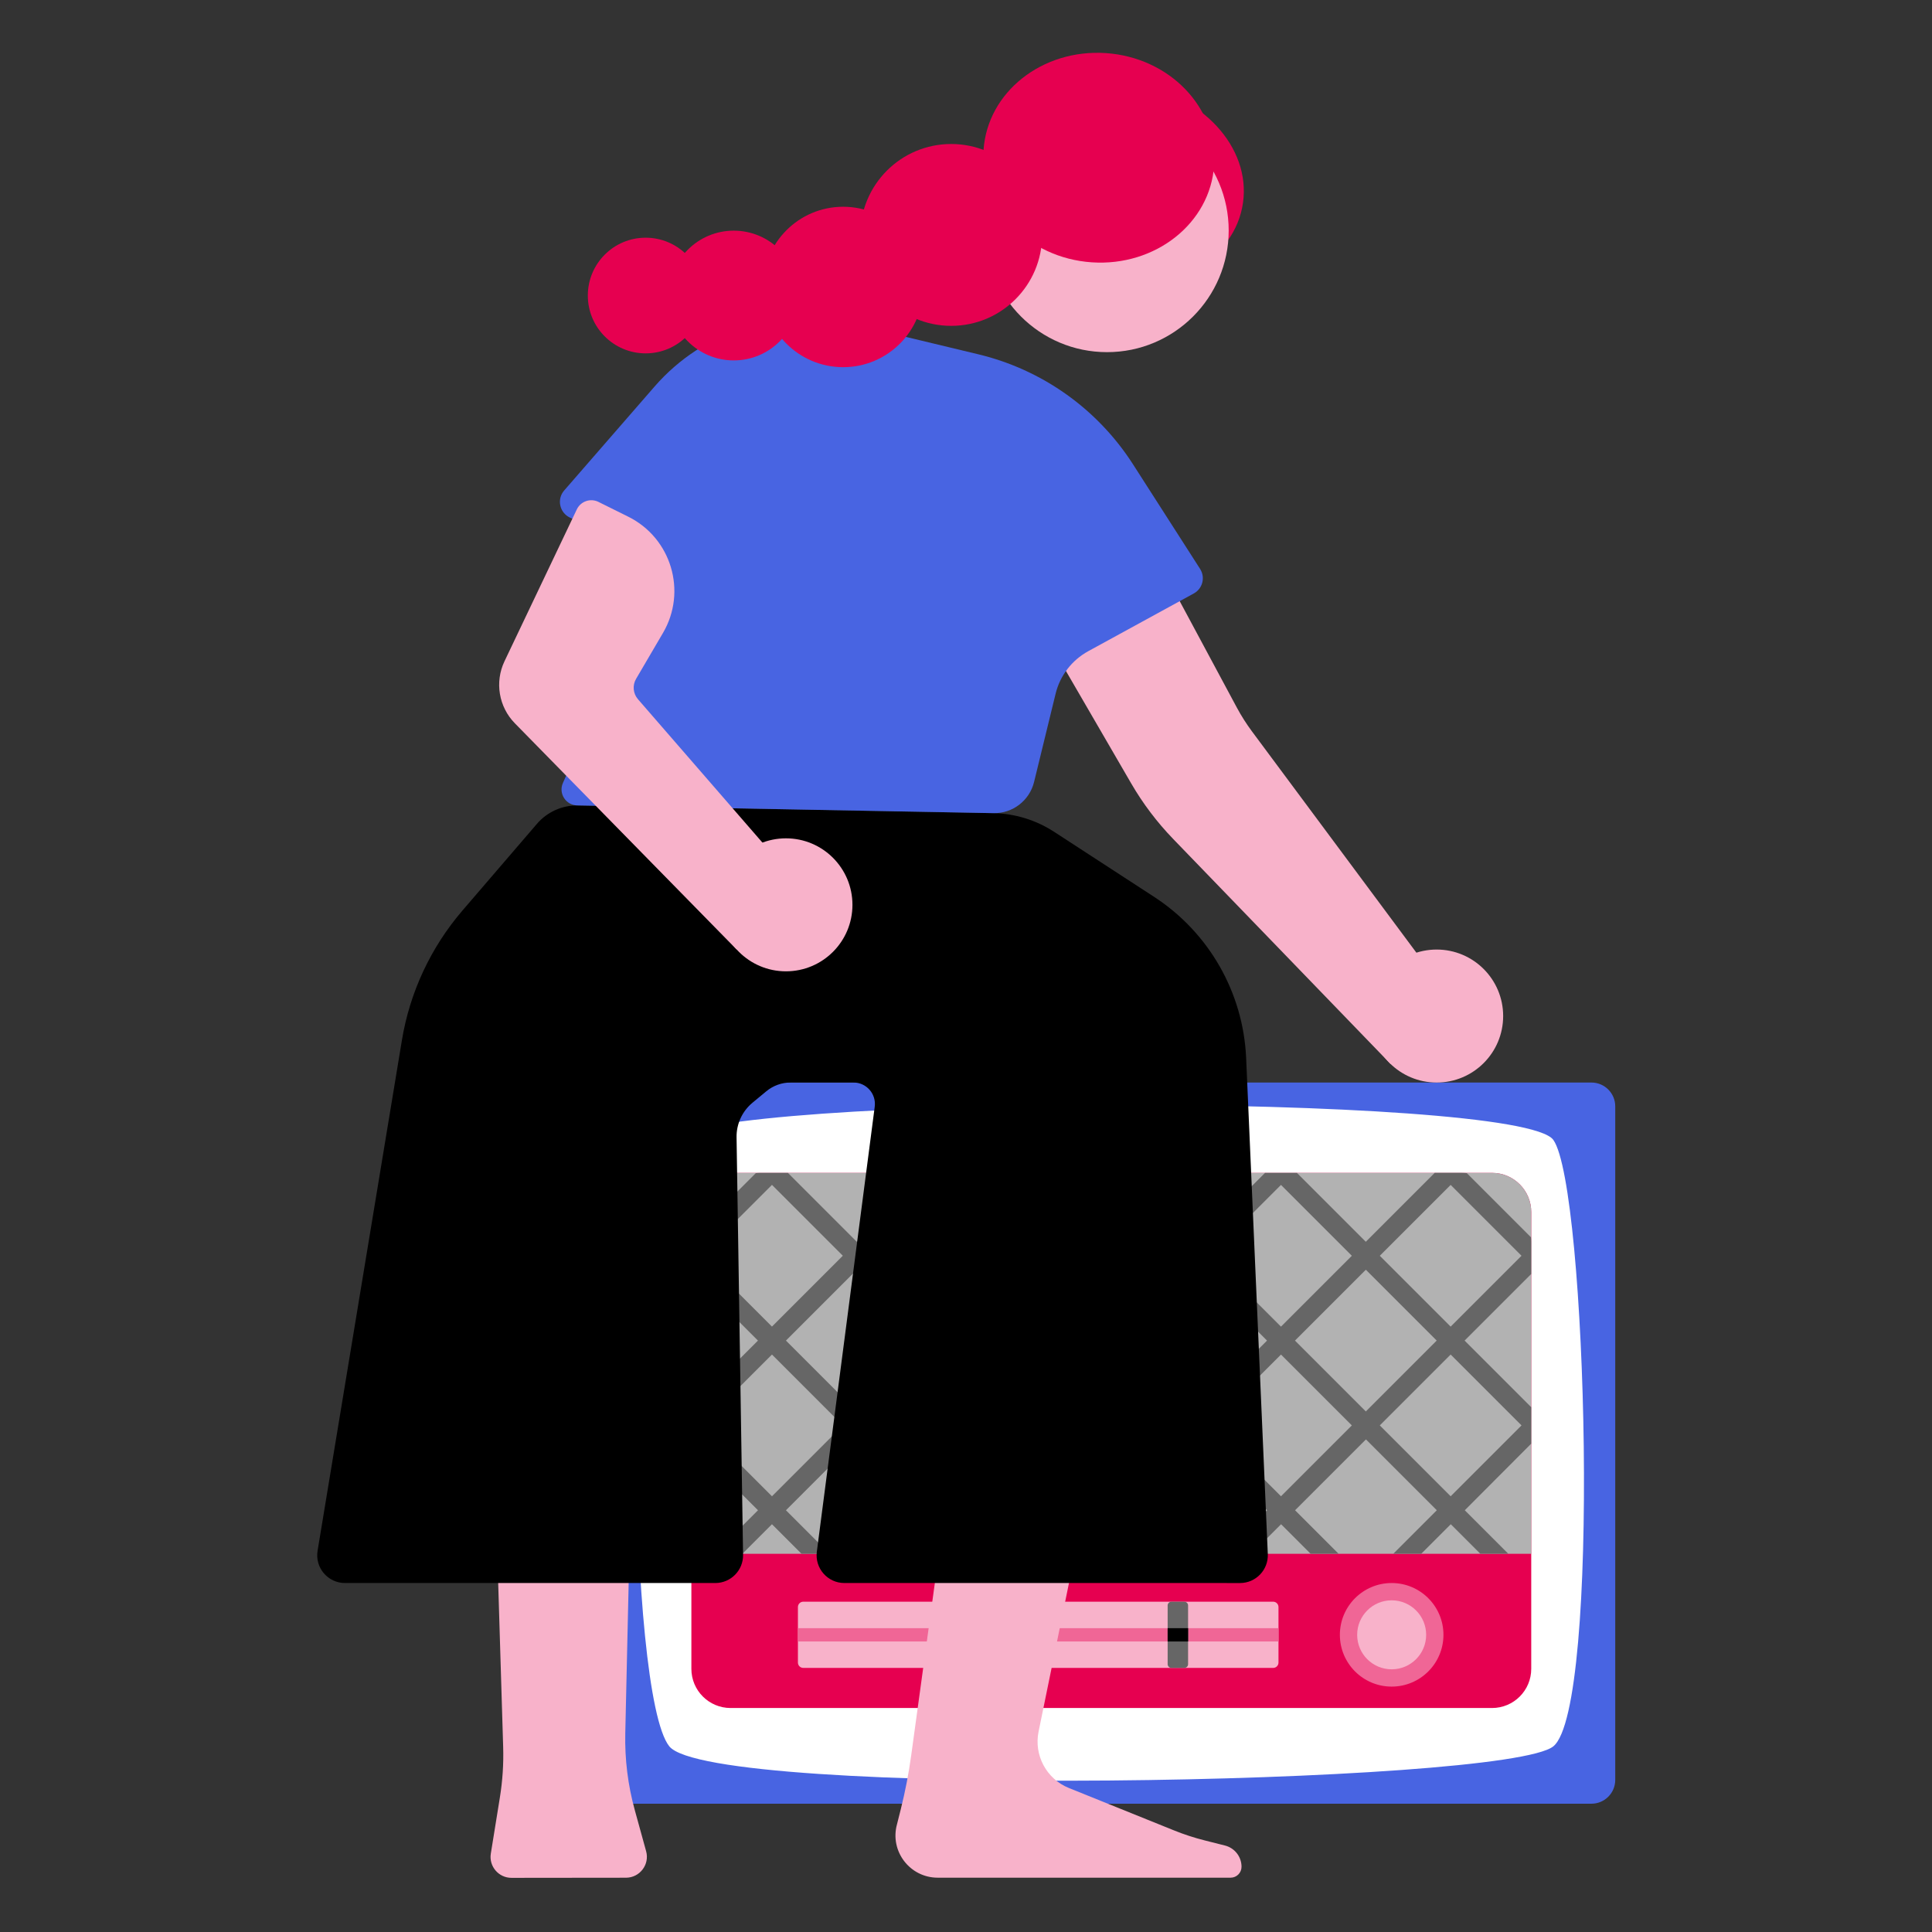 <?xml version="1.0" encoding="utf-8"?>
<!-- Generator: Adobe Illustrator 27.6.1, SVG Export Plug-In . SVG Version: 6.00 Build 0)  -->
<svg version="1.1" id="Ebene_1" xmlns="http://www.w3.org/2000/svg" xmlns:xlink="http://www.w3.org/1999/xlink" x="0px" y="0px"
	 viewBox="0 0 620 620" style="enable-background:new 0 0 620 620;" xml:space="preserve">
<rect x="0" y="0" width="620" height="620" fill="#333333" stroke="none"/>
<style type="text/css">
	.st0{display:none;fill:#FDEAE5;}
	.st1{display:none;}
	.st2{display:inline;fill:#4864E2;}
	.st3{display:inline;fill:#91A2EE;}
	.st4{display:inline;fill:#C8D1F6;}
	.st5{display:inline;fill-rule:evenodd;clip-rule:evenodd;fill:#E60050;}
	.st6{display:inline;}
	.st7{fill-rule:evenodd;clip-rule:evenodd;fill:#FFFFFF;}
	.st8{fill:#E60050;}
	.st9{fill:#F8B2CA;}
	.st10{fill:#4864E2;}
	.st11{fill:#FFFFFF;}
	.st12{fill:#B2B2B2;}
	.st13{fill:#F06696;}
	.st14{fill:#666666;}
</style>
<rect x="737.91" y="5885.44" class="st0" width="1232.71" height="325.92"/>
<g>
	<g class="st1">
		<path class="st2" d="M1089.59,5150.05l-51.69,9.09c-1.08,0.19-2.1-0.53-2.29-1.61l-5.49-31.21c-0.19-1.08,0.53-2.1,1.61-2.29
			l51.69-9.09c1.08-0.19,2.1,0.53,2.29,1.61l5.49,31.21C1091.39,5148.83,1090.67,5149.86,1089.59,5150.05z"/>
		<path class="st3" d="M1035.62,5138.69l8.38,19.38l45.58-8.02c1.08-0.19,1.8-1.22,1.61-2.29l-5.49-31.21
			c-0.19-1.08-1.22-1.8-2.29-1.61l-1.72,0.3l-43.51,17.44C1035.81,5133.63,1034.67,5136.32,1035.62,5138.69z"/>
		<path class="st4" d="M1045.44,5139.42l-5.76,1.01c-0.34,0.06-0.66-0.17-0.72-0.51l-0.69-3.91c-0.06-0.34,0.17-0.66,0.51-0.72
			l5.76-1.01c0.34-0.06,0.66,0.17,0.72,0.51l0.69,3.91C1046.01,5139.04,1045.78,5139.36,1045.44,5139.42z"/>
	</g>
</g>
<g>
	<g class="st1">
		<path class="st5" d="M1542.16,110.75c5.07,0.56,9.17,4.66,9.73,9.73c0.23,2.07-0.12,4.05-0.9,5.78c-0.87,1.93,0.51,4.12,2.63,4.12
			l26.73,0c1.45,0,2.62,1.17,2.62,2.62l0,77.06c0,2.46-2,4.46-4.46,4.46l-77.07,0c-1.45,0-2.62-1.17-2.62-2.62l0-26.73
			c0-2.11-2.18-3.5-4.11-2.63c-1.38,0.62-2.92,0.97-4.53,0.97c-6.52,0-11.73-5.65-10.99-12.32c0.56-5.07,4.66-9.17,9.73-9.73
			c2.07-0.23,4.05,0.12,5.78,0.9c1.93,0.87,4.12-0.51,4.12-2.63l0-27.04c0-1.27,1.03-2.3,2.3-2.3l27.05,0c2.12,0,3.5-2.19,2.63-4.12
			c-0.62-1.38-0.96-2.91-0.96-4.52C1529.84,115.21,1535.49,110.01,1542.16,110.75z"/>
		<g id="prozent_00000098915224996024652680000002713060876819965067_" class="st6">
			<path id="prozent_x5F_null_x5F_l_00000160183399488134910300000010615084665820604553_" class="st7" d="M1524.19,147.89l0.82,0
				c3.02-0.01,5.92,1.18,8.06,3.3c2.14,2.13,3.35,5.01,3.36,8.03l0.01,3.4c0.01,3.02-1.17,5.91-3.29,8.06s-5.01,3.35-8.03,3.37
				l-0.82,0c-6.29,0.02-11.4-5.05-11.42-11.33l-0.01-3.4C1512.84,153.04,1517.91,147.92,1524.19,147.89L1524.19,147.89z
				 M1524.21,153.4c0.35-0.04,0.7-0.04,1.06,0c1.24,0.16,2.35,0.84,3.06,1.86c1.22,1.74,1.31,4.57,1.31,4.57l0.01,2.23
				c0,0-0.1,2.85-1.04,4.23c0,0-1.03,1.96-3.27,2.24l-1.17,0c0,0-1.77-0.15-2.82-1.63c0,0-1.56-1.68-1.66-4.8l-0.01-2.23
				c0,0,0.08-2.91,1.5-4.82C1521.9,154.09,1523.01,153.48,1524.21,153.4L1524.21,153.4z"/>
			<path id="prozent_x5F_null_00000178165991813962999190000007833724944439437724_" class="st7" d="M1556.75,170.17l0.82,0
				c6.29-0.02,11.4,5.05,11.42,11.33l0.01,3.4c0.02,3.02-1.17,5.91-3.29,8.06c-2.12,2.14-5.01,3.35-8.03,3.37l-0.82,0
				c-3.02,0.01-5.92-1.18-8.06-3.3c-2.14-2.13-3.35-5.01-3.36-8.03l-0.01-3.4c-0.01-3.02,1.17-5.91,3.29-8.06
				C1550.85,171.39,1553.74,170.18,1556.75,170.17z M1556.78,175.68c0.35-0.04,0.7-0.04,1.05,0c1.24,0.16,2.35,0.83,3.06,1.86
				c1.22,1.74,1.31,4.57,1.31,4.57l0.01,2.23c0,0-0.1,2.85-1.04,4.23c0,0-1.03,1.96-3.27,2.24l-1.17,0c0,0-1.77-0.15-2.82-1.63
				c0,0-1.56-1.68-1.66-4.8l-0.01-2.23c0,0,0.08-2.91,1.5-4.82C1554.46,176.37,1555.57,175.76,1556.78,175.68L1556.78,175.68z"/>
			<path id="prozent_x5F_strich_00000127753992242731235400000011908492738764671676_" class="st7" d="M1557.12,148.45
				c0.74,0.5,1.25,1.28,1.41,2.16c0.17,0.88-0.02,1.79-0.53,2.53l-28.47,41.76c-1.06,1.51-3.14,1.89-4.67,0.85s-1.93-3.12-0.91-4.66
				l28.47-41.76C1553.48,147.79,1555.58,147.4,1557.12,148.45z"/>
		</g>
	</g>
</g>
<g class="st1">
	<path class="st5" d="M1773.12,110.75c5.07,0.56,9.17,4.66,9.73,9.73c0.23,2.07-0.12,4.05-0.9,5.78c-0.87,1.93,0.51,4.12,2.63,4.12
		l26.73,0c1.45,0,2.62,1.17,2.62,2.62l0,77.06c0,2.46-2,4.46-4.46,4.46l-77.07,0c-1.45,0-2.62-1.17-2.62-2.62l0-26.73
		c0-2.11-2.18-3.5-4.11-2.63c-1.38,0.62-2.92,0.97-4.53,0.97c-6.52,0-11.73-5.65-10.99-12.32c0.56-5.07,4.66-9.17,9.73-9.73
		c2.07-0.23,4.05,0.12,5.78,0.9c1.93,0.87,4.12-0.51,4.12-2.63l0-27.04c0-1.27,1.03-2.3,2.3-2.3l27.05,0c2.12,0,3.5-2.19,2.63-4.12
		c-0.62-1.38-0.96-2.91-0.96-4.52C1760.8,115.21,1766.45,110.01,1773.12,110.75z"/>
	<g id="prozent_00000002369922294349013660000016631715837721511088_" class="st6">
		<path id="prozent_x5F_null_x5F_l_00000183246724823624932070000009657621057038718879_" class="st7" d="M1755.15,147.89l0.82,0
			c3.02-0.01,5.92,1.18,8.06,3.3c2.14,2.13,3.35,5.01,3.36,8.03l0.01,3.4c0.01,3.02-1.17,5.91-3.29,8.06
			c-2.12,2.14-5.01,3.35-8.03,3.37l-0.82,0c-6.29,0.02-11.4-5.05-11.42-11.33l-0.01-3.4
			C1743.8,153.04,1748.87,147.92,1755.15,147.89L1755.15,147.89z M1755.17,153.4c0.35-0.04,0.7-0.04,1.06,0
			c1.24,0.16,2.35,0.84,3.06,1.86c1.22,1.74,1.31,4.57,1.31,4.57l0.01,2.23c0,0-0.1,2.85-1.04,4.23c0,0-1.03,1.96-3.27,2.24l-1.17,0
			c0,0-1.77-0.15-2.82-1.63c0,0-1.56-1.68-1.66-4.8l-0.01-2.23c0,0,0.08-2.91,1.5-4.82C1752.86,154.09,1753.97,153.48,1755.17,153.4
			L1755.17,153.4z"/>
		<path id="prozent_x5F_null_00000059299617780795320330000002926954483519629698_" class="st7" d="M1787.71,170.17l0.82,0
			c6.29-0.02,11.4,5.05,11.42,11.33l0.01,3.4c0.02,3.02-1.17,5.91-3.29,8.06c-2.12,2.14-5.01,3.35-8.03,3.37l-0.82,0
			c-3.02,0.01-5.92-1.18-8.06-3.3c-2.14-2.13-3.35-5.01-3.36-8.03l-0.01-3.4c-0.01-3.02,1.17-5.91,3.29-8.06
			C1781.81,171.39,1784.7,170.18,1787.71,170.17z M1787.74,175.68c0.35-0.04,0.7-0.04,1.06,0c1.24,0.16,2.35,0.83,3.06,1.86
			c1.22,1.74,1.31,4.57,1.31,4.57l0.01,2.23c0,0-0.1,2.85-1.04,4.23c0,0-1.03,1.96-3.27,2.24l-1.17,0c0,0-1.77-0.15-2.82-1.63
			c0,0-1.56-1.68-1.66-4.8l-0.01-2.23c0,0,0.08-2.91,1.5-4.82C1785.42,176.37,1786.53,175.76,1787.74,175.68L1787.74,175.68z"/>
		<path id="prozent_x5F_strich_00000037677555247357760930000016102882734611579563_" class="st7" d="M1788.08,148.45
			c0.74,0.5,1.25,1.28,1.41,2.16c0.17,0.88-0.02,1.79-0.53,2.53l-28.47,41.76c-1.06,1.51-3.14,1.89-4.67,0.85
			c-1.53-1.04-1.93-3.12-0.91-4.66l28.47-41.76C1784.44,147.79,1786.54,147.4,1788.08,148.45z"/>
	</g>
</g>
<ellipse transform="matrix(0.142 -0.99 0.99 0.142 248.911 406.251)" class="st8" cx="358.92" cy="59.47" rx="32.83" ry="40.54"/>
<circle class="st9" cx="355.26" cy="73.97" r="39.04"/>
<circle class="st8" cx="305.25" cy="75.39" r="29.18"/>
<ellipse transform="matrix(0.067 -0.998 0.998 0.067 278.451 398.962)" class="st8" cx="352.45" cy="50.66" rx="33.64" ry="37.07"/>
<g>
	<path class="st10" d="M202.54,347.4h308.17c4.22,0,7.64,3.42,7.64,7.64v216.15c0,4.22-3.42,7.64-7.64,7.64H202.54
		c-4.22,0-7.64-3.42-7.64-7.64V355.04C194.91,350.82,198.33,347.4,202.54,347.4z"/>
	<path class="st11" d="M214.78,365.82c14.88-14.9,272.94-15.18,283.71,0c10.77,15.18,15.24,182.18,0,194.59
		c-15.24,12.41-270.22,16.86-283.71,0C201.29,543.55,199.89,380.72,214.78,365.82z"/>
	<path class="st8" d="M234.45,376.39h244.36c6.95,0,12.58,5.63,12.58,12.58v146.57c0,6.95-5.63,12.58-12.58,12.58H234.45
		c-6.95,0-12.58-5.63-12.58-12.58V388.96C221.88,382.02,227.51,376.39,234.45,376.39z"/>
	<path class="st12" d="M234.45,376.39h244.36c6.95,0,12.58,5.63,12.58,12.58v109.66H221.88V388.96
		C221.88,382.02,227.51,376.39,234.45,376.39z"/>
	<circle class="st13" cx="446.6" cy="524.63" r="16.62"/>
	<circle class="st9" cx="446.6" cy="524.63" r="11.07"/>
	<path class="st9" d="M408.57,535.25H257.78c-0.95,0-1.72-0.77-1.72-1.72v-17.81c0-0.95,0.77-1.72,1.72-1.72h150.78
		c0.95,0,1.72,0.77,1.72,1.72v17.81C410.28,534.49,409.52,535.25,408.57,535.25z"/>
	<rect x="256.07" y="522.5" class="st13" width="154.21" height="4.27"/>
	<path class="st14" d="M380.07,535.25h-4.16c-0.66,0-1.2-0.54-1.2-1.2v-18.84c0-0.66,0.54-1.2,1.2-1.2h4.16c0.66,0,1.2,0.54,1.2,1.2
		v18.84C381.28,534.72,380.74,535.25,380.07,535.25z"/>
	<rect x="374.71" y="522.5" width="6.57" height="4.27"/>
	<path class="st14" d="M491.38,463.29v-11.71l-21.37-21.37l21.37-21.37V398.6c0-0.52-0.04-1.03-0.08-1.54l-20.59-20.59
		c-0.51-0.04-1.02-0.08-1.54-0.08h-8.76L438.3,398.5l-22.11-22.11h-10.23l-22.11,22.11l-22.11-22.11h-10.23l-22.11,22.11
		l-22.11-22.11h-10.23l-22.11,22.11l-22.11-22.11h-8.76c-0.52,0-1.03,0.04-1.54,0.08l-20.59,20.59c-0.04,0.51-0.08,1.02-0.08,1.54
		v10.24l21.37,21.37l-21.37,21.37v11.71l21.37,21.37l-13.96,13.96h8.97l9.48-9.48l9.48,9.48h8.97l-13.96-13.96l22.74-22.74
		l22.74,22.74l-13.96,13.96h8.97l9.48-9.48l9.48,9.48h8.97l-13.96-13.96l22.74-22.74l22.74,22.74l-13.96,13.96h8.97l9.48-9.48
		l9.48,9.48h8.97l-13.96-13.96l22.74-22.74l22.74,22.74l-13.96,13.96h8.97l9.48-9.48l9.48,9.48h8.97l-13.96-13.96l22.74-22.74
		l22.74,22.74l-13.96,13.96h8.97l9.48-9.48l9.48,9.48h8.97l-13.96-13.96L491.38,463.29z M465.53,380.25l22.74,22.74l-22.74,22.74
		l-22.74-22.74L465.53,380.25z M411.08,380.25l22.74,22.74l-22.74,22.74l-22.74-22.74L411.08,380.25z M356.63,380.25l22.74,22.74
		l-22.74,22.74l-22.74-22.74L356.63,380.25z M302.18,380.25l22.74,22.74l-22.74,22.74l-22.74-22.74L302.18,380.25z M224.99,402.98
		l22.74-22.74l22.74,22.74l-22.74,22.74L224.99,402.98z M247.73,480.17l-22.74-22.74l22.74-22.74l22.74,22.74L247.73,480.17z
		 M252.22,430.21l22.74-22.74l22.74,22.74l-22.74,22.74L252.22,430.21z M302.18,480.17l-22.74-22.74l22.74-22.74l22.74,22.74
		L302.18,480.17z M306.67,430.21l22.74-22.74l22.74,22.74l-22.74,22.74L306.67,430.21z M356.63,480.17l-22.74-22.74l22.74-22.74
		l22.74,22.74L356.63,480.17z M361.12,430.21l22.74-22.74l22.74,22.74l-22.74,22.74L361.12,430.21z M411.08,480.17l-22.74-22.74
		l22.74-22.74l22.74,22.74L411.08,480.17z M415.57,430.21l22.74-22.74l22.74,22.74l-22.74,22.74L415.57,430.21z M442.79,457.43
		l22.74-22.74l22.74,22.74l-22.74,22.74L442.79,457.43z"/>
</g>
<path class="st9" d="M207.35,594.08l-3.63-13.16c-2.22-8.05-3.25-16.37-3.06-24.72l1.53-67.82h-42.91l2.19,72.21
	c0.17,5.44-0.19,10.89-1.06,16.27l-2.9,17.97c-0.66,4.09,2.5,7.8,6.64,7.79l36.72-0.04C205.31,602.58,208.53,598.35,207.35,594.08z"
	/>
<path class="st9" d="M376.72,587.38L343,573.78c-7.17-2.9-11.26-10.5-9.71-18.08l13.01-63.58l-44.12,0l-9.77,71.22
	c-0.79,5.8-1.91,11.54-3.33,17.22l-1.23,4.89c-2.36,8.62,4.13,17.12,13.07,17.12h94c1.93,0,3.5-1.57,3.5-3.5l0,0
	c0-3.22-2.19-6.03-5.32-6.82l-6.5-1.64C383.25,589.76,379.94,588.69,376.72,587.38z"/>
<path d="M185.49,258.47l133.24,2.47c6.95,0.13,13.72,2.21,19.55,6l32.07,20.86c17.63,11.46,28.63,30.74,29.55,51.74l6.95,159.17
	c0.22,5.07-3.83,9.3-8.9,9.3H270.97c-5.38,0-9.53-4.73-8.84-10.06l18.58-142.79c0.54-4.12-2.67-7.77-6.82-7.77h-20.16
	c-2.86,0-5.62,1-7.82,2.82l-4.42,3.66c-3.31,2.74-5.19,6.83-5.12,11.12l2.09,133.97c0.08,4.97-3.93,9.05-8.91,9.05H110.71
	c-5.5,0-9.69-4.93-8.79-10.36l27.06-163.84c2.54-15.38,9.26-29.77,19.42-41.6l23.91-27.83C175.6,260.55,180.43,258.38,185.49,258.47
	z"/>
<circle class="st9" cx="461.04" cy="326.06" r="21.34"/>
<path class="st9" d="M446.3,341.49l-69.82-72.26c-5.19-5.37-9.71-11.35-13.46-17.81l-46.56-80.21l43.77-12.47l36.68,68.32
	c1.42,2.65,3.04,5.19,4.83,7.61l60.28,81.13L446.3,341.49z"/>
<path class="st10" d="M273.09,103.88l40.87,9.82c20.48,4.92,38.26,17.56,49.63,35.29l21.53,33.57c1.74,2.72,0.82,6.34-2.02,7.89
	l-33.86,18.52c-5.25,2.87-9.06,7.82-10.48,13.64l-6.91,28.32c-1.46,5.97-6.86,10.14-13.01,10.02l-133.6-2.48
	c-3.67-0.07-6.08-3.86-4.59-7.21l31.74-71.25l-29.51-13.92c-3.34-1.58-4.25-5.91-1.83-8.69l29.02-33.37
	C225.68,106.09,249.97,98.32,273.09,103.88z"/>
<path class="st9" d="M236.41,304.72l-71.18-72.6c-5.18-5.28-6.51-13.24-3.33-19.92l23.21-48.74c1.24-2.59,4.36-3.67,6.93-2.4
	l9.57,4.75c13.83,6.86,18.95,24.01,11.14,37.32l-8.62,14.71c-1.23,2.09-0.98,4.73,0.61,6.56l45.83,52.79L236.41,304.72z"/>
<circle class="st8" cx="270.58" cy="92.09" r="25.74"/>
<circle class="st8" cx="235.47" cy="94.84" r="20.82"/>
<circle class="st8" cx="207.2" cy="94.84" r="18.56"/>
<circle class="st9" cx="252.22" cy="290.37" r="21.34"/>
</svg>
